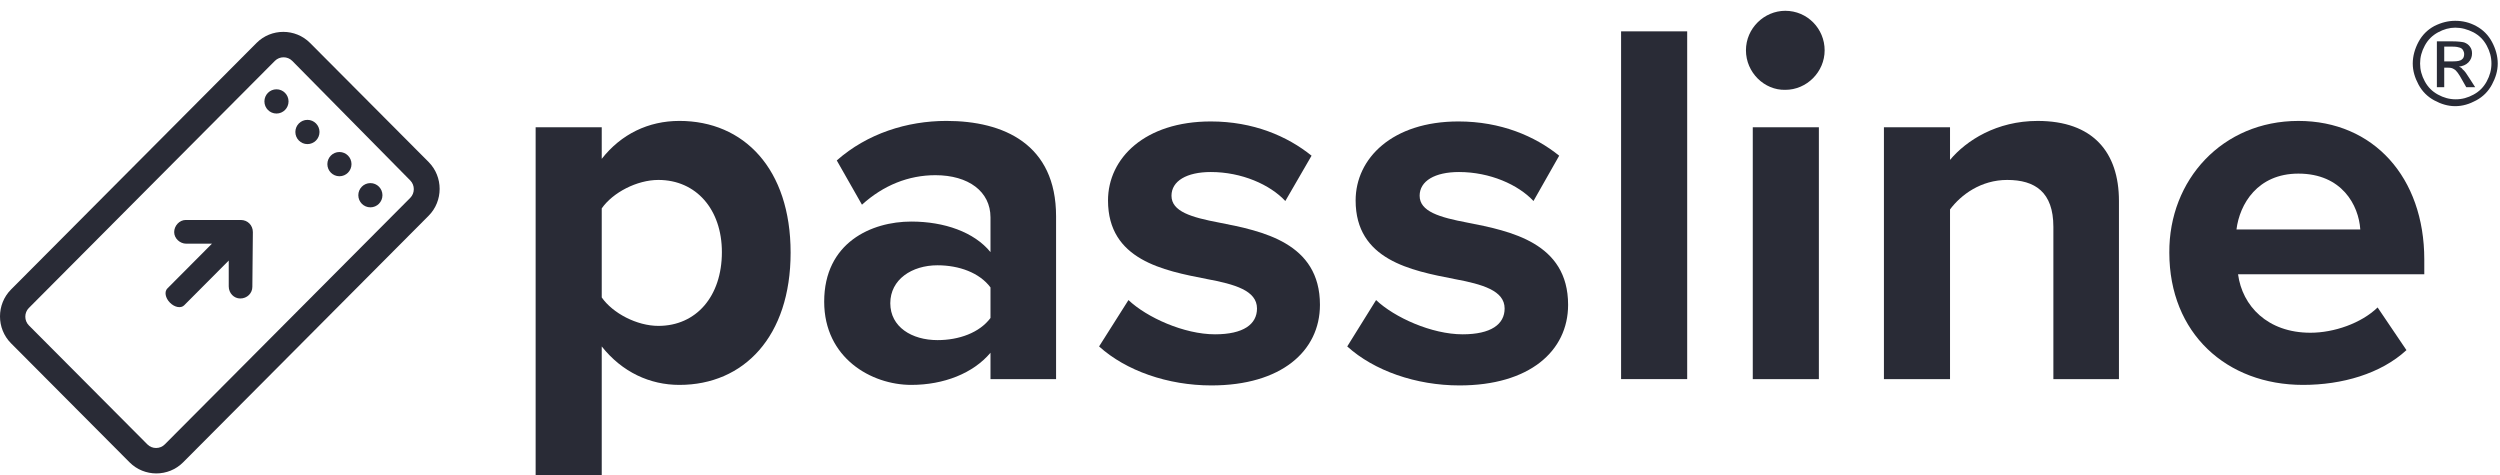 <svg width="200" height="38" viewBox="0 0 200 38" fill="none" xmlns="http://www.w3.org/2000/svg">
<path d="M196.419 1.665C197.007 1.665 197.553 1.791 198.098 2.086C198.644 2.381 199.063 2.803 199.357 3.351C199.651 3.899 199.819 4.489 199.819 5.079C199.819 5.669 199.651 6.217 199.357 6.765C199.063 7.313 198.644 7.735 198.098 8.03C197.553 8.325 197.007 8.493 196.419 8.493C195.832 8.493 195.286 8.325 194.741 8.03C194.195 7.735 193.775 7.313 193.481 6.765C193.188 6.217 193.02 5.669 193.02 5.079C193.02 4.489 193.188 3.899 193.481 3.351C193.775 2.803 194.195 2.381 194.741 2.086C195.328 1.791 195.874 1.665 196.419 1.665ZM196.419 2.213C195.958 2.213 195.496 2.339 195.034 2.592C194.573 2.845 194.237 3.182 193.985 3.646C193.733 4.109 193.607 4.573 193.607 5.079C193.607 5.585 193.733 6.048 193.985 6.512C194.237 6.976 194.573 7.313 195.034 7.566C195.496 7.819 195.958 7.945 196.461 7.945C196.965 7.945 197.427 7.819 197.888 7.566C198.35 7.313 198.686 6.976 198.938 6.512C199.189 6.048 199.315 5.585 199.315 5.079C199.315 4.573 199.189 4.109 198.938 3.646C198.686 3.182 198.35 2.845 197.888 2.592C197.385 2.339 196.923 2.213 196.419 2.213ZM194.95 6.976V3.308H196.209C196.629 3.308 196.965 3.351 197.133 3.393C197.343 3.477 197.469 3.561 197.594 3.73C197.72 3.899 197.762 4.067 197.762 4.278C197.762 4.531 197.678 4.784 197.469 4.995C197.259 5.205 197.007 5.29 196.713 5.332C196.839 5.374 196.965 5.458 197.007 5.543C197.175 5.669 197.343 5.922 197.553 6.259L198.014 6.976H197.301L196.965 6.386C196.713 5.922 196.503 5.627 196.335 5.543C196.209 5.458 196.084 5.416 195.874 5.416H195.538V6.976H194.95V6.976ZM195.538 4.91H196.251C196.587 4.91 196.839 4.868 196.965 4.742C197.091 4.657 197.133 4.489 197.133 4.32C197.133 4.194 197.091 4.109 197.049 4.025C197.007 3.941 196.923 3.856 196.797 3.814C196.671 3.772 196.503 3.73 196.209 3.73H195.538V4.91Z" fill="#292B36"/>
<path d="M48.139 38H42.851V10.179H48.139V12.708C49.692 10.727 51.875 9.673 54.351 9.673C59.513 9.673 63.249 13.509 63.249 20.212C63.249 26.914 59.513 30.792 54.351 30.792C52.001 30.792 49.776 29.78 48.139 27.715V38ZM52.672 14.395C50.952 14.395 49.021 15.406 48.139 16.671V23.795C49.021 25.059 50.952 26.071 52.672 26.071C55.694 26.071 57.751 23.71 57.751 20.169C57.751 16.755 55.694 14.395 52.672 14.395Z" fill="#292B36"/>
<path d="M79.239 30.328V28.221C77.854 29.865 75.504 30.792 72.902 30.792C69.712 30.792 65.935 28.642 65.935 24.132C65.935 19.411 69.712 17.725 72.902 17.725C75.546 17.725 77.938 18.568 79.239 20.169V17.387C79.239 15.322 77.477 14.015 74.832 14.015C72.692 14.015 70.677 14.816 68.957 16.376L66.942 12.835C69.376 10.685 72.566 9.673 75.714 9.673C80.288 9.673 84.486 11.528 84.486 17.303V30.328H79.239ZM79.239 22.994C78.358 21.813 76.721 21.223 75 21.223C72.944 21.223 71.223 22.361 71.223 24.258C71.223 26.155 72.944 27.209 75 27.209C76.721 27.209 78.358 26.619 79.239 25.439V22.994Z" fill="#292B36"/>
<path d="M90.277 24.005C91.746 25.396 94.726 26.745 97.202 26.745C99.469 26.745 100.56 25.944 100.56 24.68C100.56 23.247 98.797 22.741 96.531 22.319C93.089 21.645 88.641 20.802 88.641 16.038C88.641 12.666 91.578 9.716 96.867 9.716C100.266 9.716 102.994 10.896 104.925 12.456L102.826 16.081C101.609 14.774 99.343 13.762 96.867 13.762C94.936 13.762 93.719 14.479 93.719 15.659C93.719 16.924 95.314 17.387 97.538 17.809C100.98 18.483 105.596 19.411 105.596 24.385C105.596 28.094 102.491 30.834 96.909 30.834C93.425 30.834 90.067 29.654 87.927 27.715L90.277 24.005Z" fill="#292B36"/>
<path d="M110.087 24.005C111.556 25.396 114.536 26.745 117.012 26.745C119.279 26.745 120.37 25.944 120.37 24.68C120.37 23.247 118.607 22.741 116.341 22.319C112.899 21.645 108.45 20.802 108.45 16.038C108.45 12.666 111.388 9.716 116.676 9.716C120.076 9.716 122.804 10.896 124.735 12.456L122.678 16.081C121.461 14.774 119.195 13.762 116.718 13.762C114.788 13.762 113.571 14.479 113.571 15.659C113.571 16.924 115.166 17.387 117.39 17.809C120.831 18.483 125.448 19.411 125.448 24.385C125.448 28.094 122.342 30.834 116.76 30.834C113.277 30.834 109.919 29.654 107.779 27.715L110.087 24.005Z" fill="#292B36"/>
<path d="M129.687 30.328V2.508H134.975V30.328H129.687Z" fill="#292B36"/>
<path d="M139.676 4.025C139.676 2.255 141.145 0.864 142.824 0.864C144.586 0.864 145.971 2.297 145.971 4.025C145.971 5.753 144.544 7.187 142.824 7.187C141.145 7.229 139.676 5.795 139.676 4.025ZM140.222 30.328V10.179H145.51V30.328H140.222Z" fill="#292B36"/>
<path d="M164.27 30.328V18.146C164.27 15.364 162.801 14.395 160.577 14.395C158.478 14.395 156.883 15.575 156.002 16.755V30.328H150.714V10.179H156.002V12.793C157.303 11.233 159.737 9.674 163.011 9.674C167.418 9.674 169.516 12.161 169.516 16.081V30.328H164.27Z" fill="#292B36"/>
<path d="M183.87 9.674C189.872 9.674 193.943 14.184 193.943 20.76V21.94H179.044C179.379 24.469 181.394 26.619 184.836 26.619C186.724 26.619 188.907 25.86 190.208 24.596L192.516 28.01C190.459 29.907 187.354 30.792 184.248 30.792C178.12 30.792 173.546 26.661 173.546 20.212C173.504 14.395 177.785 9.674 183.87 9.674ZM178.918 18.357H188.823C188.697 16.418 187.354 13.889 183.87 13.889C180.597 13.889 179.17 16.334 178.918 18.357Z" fill="#292B36"/>
<path d="M29.631 16.587C30.164 16.587 30.596 16.152 30.596 15.617C30.596 15.082 30.164 14.648 29.631 14.648C29.098 14.648 28.665 15.082 28.665 15.617C28.665 16.152 29.098 16.587 29.631 16.587Z" fill="#292B36"/>
<path d="M27.154 14.1C27.688 14.1 28.12 13.665 28.12 13.13C28.12 12.595 27.688 12.161 27.154 12.161C26.621 12.161 26.189 12.595 26.189 13.13C26.189 13.665 26.621 14.1 27.154 14.1Z" fill="#292B36"/>
<path d="M24.594 11.528C25.128 11.528 25.56 11.094 25.56 10.559C25.56 10.023 25.128 9.589 24.594 9.589C24.061 9.589 23.629 10.023 23.629 10.559C23.629 11.094 24.061 11.528 24.594 11.528Z" fill="#292B36"/>
<path d="M22.118 9.083C22.651 9.083 23.083 8.649 23.083 8.114C23.083 7.578 22.651 7.144 22.118 7.144C21.585 7.144 21.153 7.578 21.153 8.114C21.153 8.649 21.585 9.083 22.118 9.083Z" fill="#292B36"/>
<path d="M23.377 4.868C23 4.489 22.37 4.489 21.992 4.868L2.308 24.638C1.931 25.017 1.931 25.649 2.308 26.029L11.794 35.555C12.171 35.934 12.801 35.934 13.179 35.555L32.821 15.828C33.198 15.448 33.198 14.816 32.821 14.437L23.377 4.868ZM24.804 3.435L34.289 12.961C35.465 14.142 35.465 16.081 34.289 17.261L14.648 36.988C13.472 38.169 11.542 38.169 10.367 36.988L0.881 27.462C-0.294 26.282 -0.294 24.343 0.881 23.162L20.523 3.435C21.698 2.255 23.629 2.255 24.804 3.435Z" fill="#292B36"/>
<path d="M18.299 20.844L14.731 24.427C14.479 24.68 13.976 24.596 13.598 24.216C13.22 23.837 13.136 23.331 13.388 23.078L16.956 19.495H14.899C14.396 19.495 13.934 19.074 13.934 18.568C13.934 18.062 14.354 17.598 14.857 17.598H19.264C19.81 17.598 20.229 18.02 20.229 18.568L20.188 22.952C20.188 23.457 19.768 23.879 19.222 23.879C18.718 23.879 18.299 23.457 18.299 22.91V20.844Z" fill="#292B36"/>
</svg>
